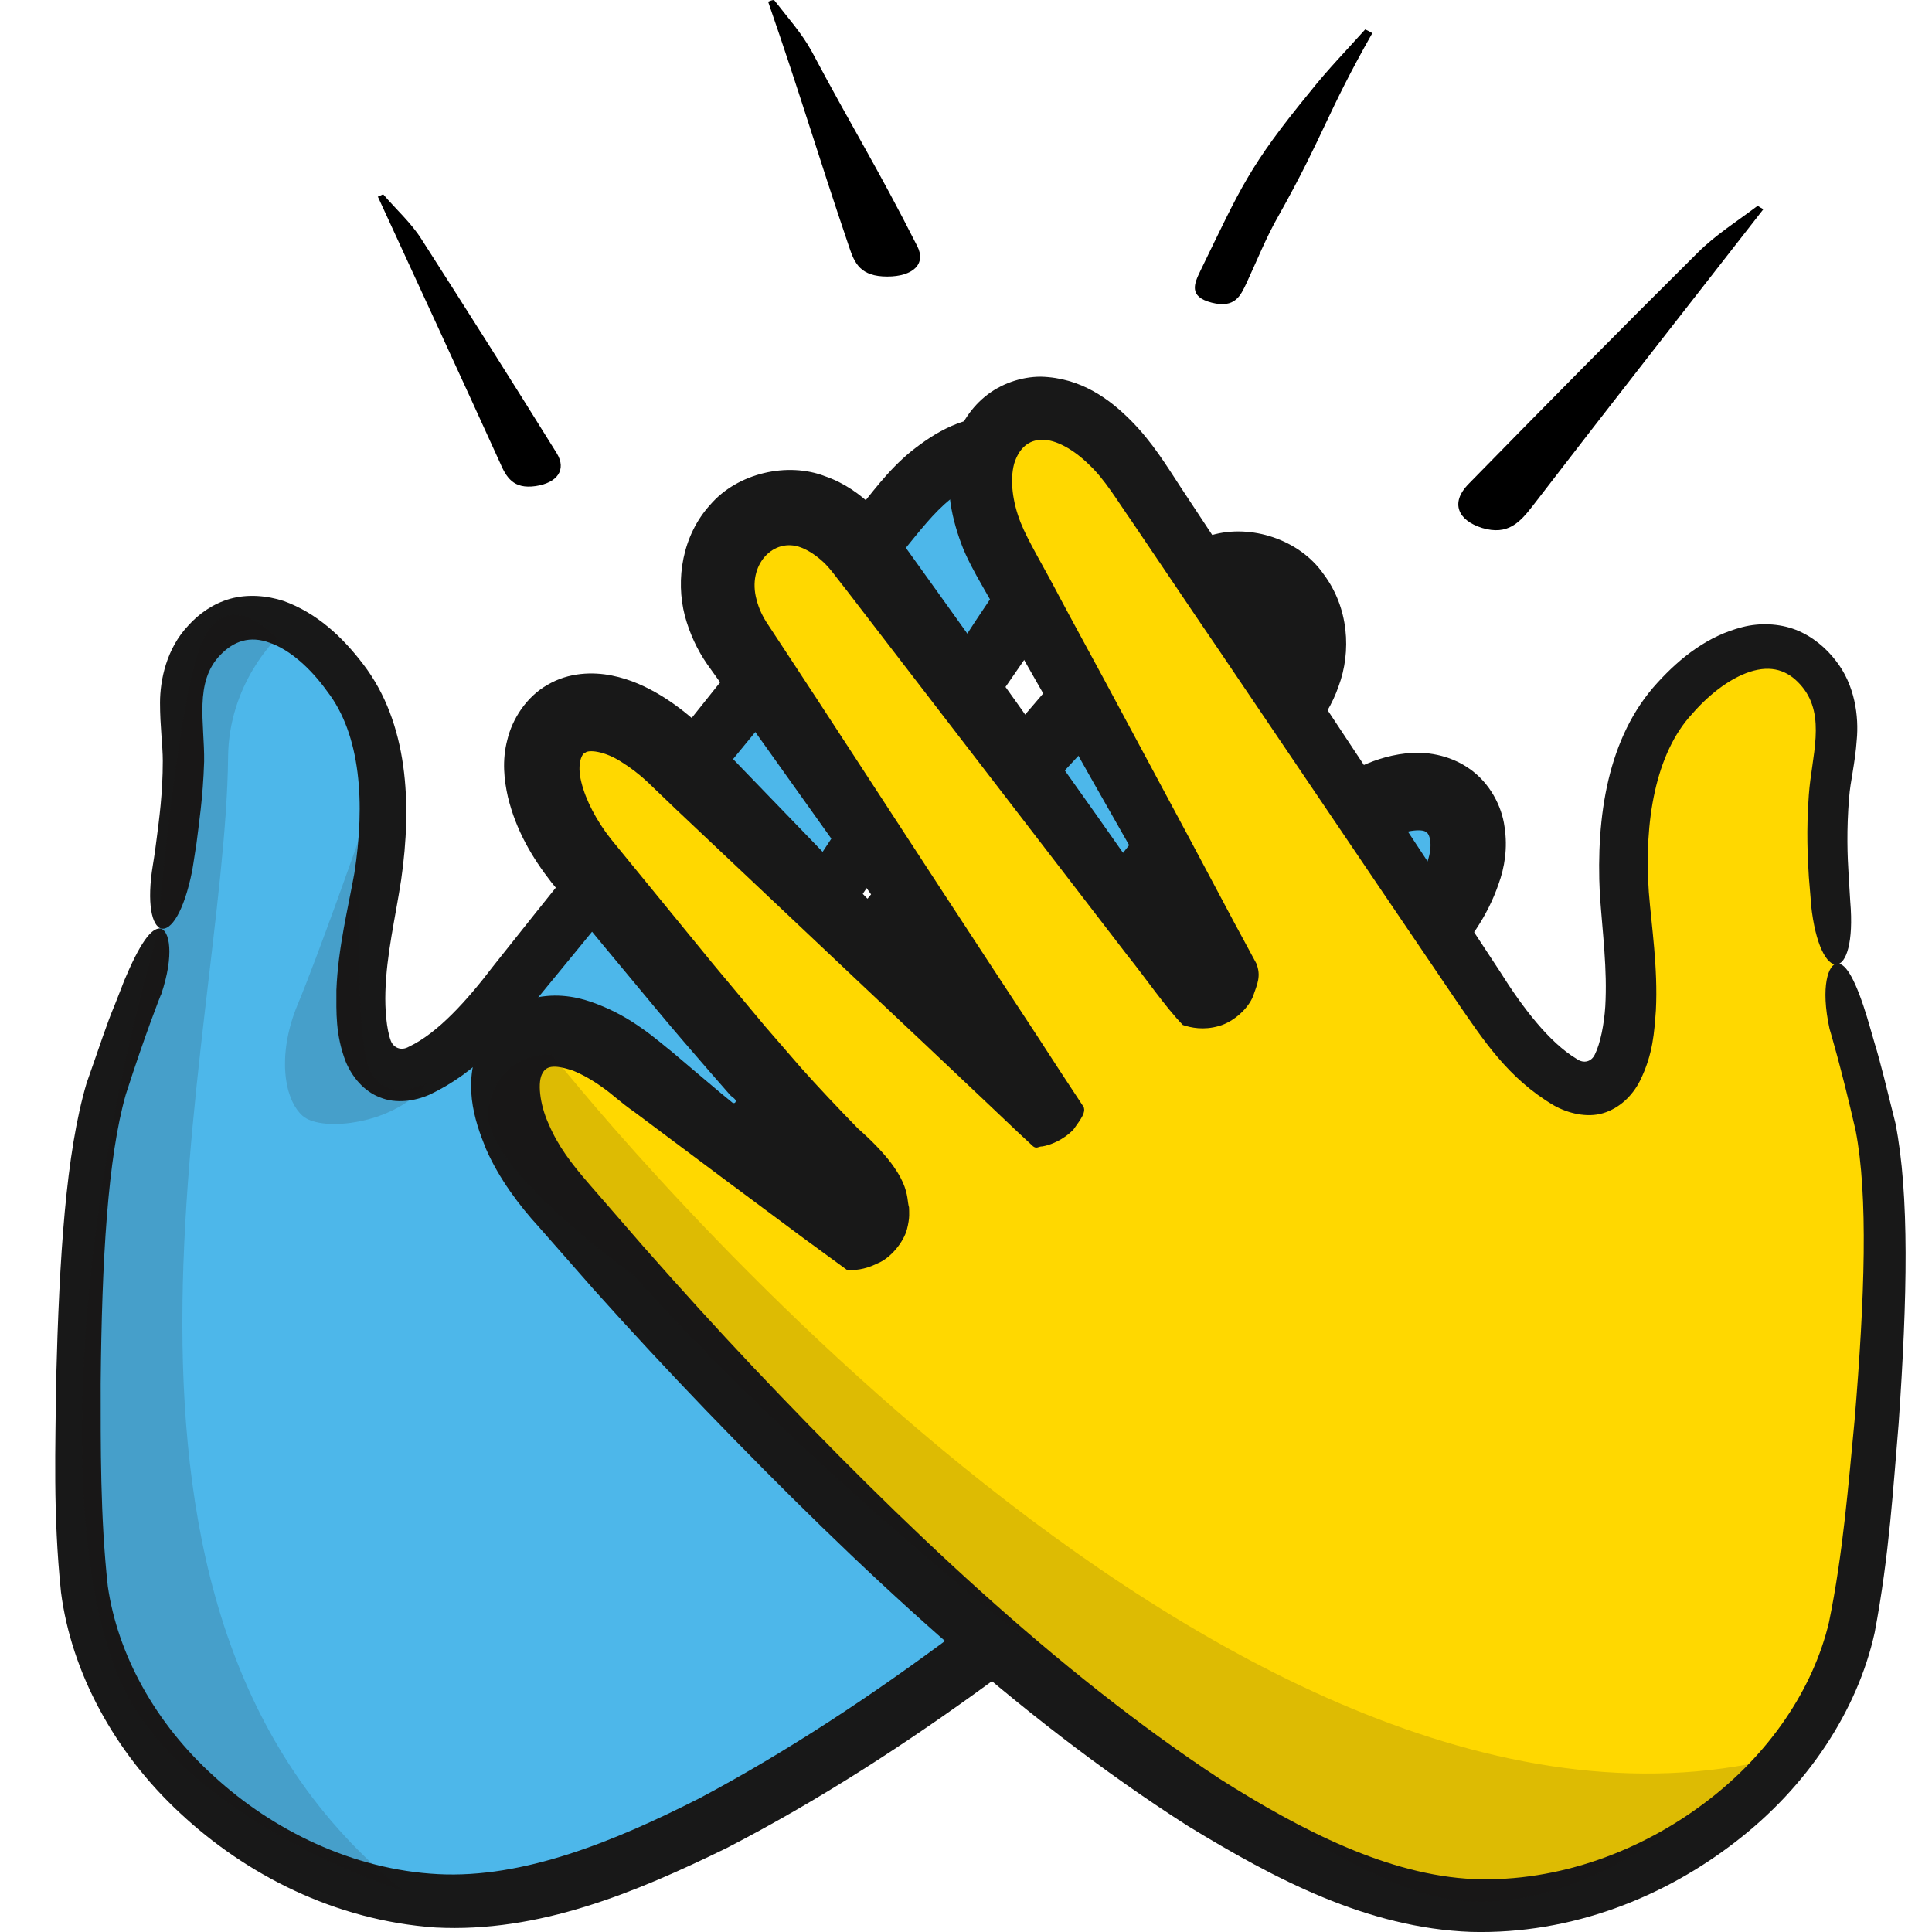 <svg width="35" height="35" viewBox="0 0 35 35" fill="none" xmlns="http://www.w3.org/2000/svg">
<g clip-path="url(#clip0_4292_352)">
<path d="M2.879 16.843C3.077 15.886 3.353 14.388 3.284 13.421C3.244 12.869 3.195 12.248 3.56 11.755C4.102 11.035 4.861 11.084 5.532 11.587C6.015 11.952 6.429 12.534 6.617 12.977C6.774 13.392 6.893 13.895 6.913 14.516C6.932 15.048 6.883 15.66 6.735 16.37C6.646 16.813 6.508 17.523 6.508 18.164C6.508 19.022 6.784 19.87 7.77 19.308C8.303 19.003 8.816 18.421 9.102 18.066L16.261 9.21C16.902 8.422 17.543 8.106 18.046 8.106C18.539 8.106 18.914 8.422 19.062 8.885C19.219 9.398 19.101 10.147 18.549 10.926L14.131 17.238C13.431 18.233 14.318 18.825 14.999 18.046L21.083 11.025C21.625 10.404 22.217 10.236 22.7 10.345C23.115 10.443 23.44 10.739 23.598 11.133C23.795 11.636 23.716 12.307 23.184 12.928L17.079 19.969C16.527 20.61 17.158 21.044 17.76 20.531C19.811 18.746 21.872 16.971 23.923 15.186C24.683 14.526 25.323 14.299 25.787 14.348C26.27 14.407 26.556 14.762 26.576 15.236C26.596 15.748 26.3 16.458 25.59 17.159C25.255 17.494 24.909 17.849 24.535 18.224C23.164 19.614 21.497 21.31 20.206 22.286C19.377 22.918 20.107 23.726 20.935 23.134L24.209 20.797C24.959 20.265 25.55 20.097 25.965 20.156C26.467 20.235 26.724 20.649 26.704 21.133C26.684 21.675 26.349 22.395 25.659 23.075C24.061 24.643 19.722 28.736 15.393 31.546C12.77 33.242 10.137 34.475 8.076 34.416C4.911 34.317 1.785 31.674 1.489 28.479C1.44 27.917 1.361 25.679 1.459 23.48C1.518 22.139 1.637 20.817 1.864 19.88C1.982 19.377 2.159 18.944 2.337 18.5C2.544 17.987 2.761 17.464 2.899 16.804L2.879 16.843Z" fill="#4DB7EA"/>
<path d="M2.909 18.036C2.909 18.036 2.643 18.697 2.278 19.831C1.953 20.975 1.844 22.809 1.824 25.067C1.824 26.182 1.815 27.483 1.953 28.736C2.13 29.968 2.811 31.221 3.885 32.187C4.941 33.154 6.39 33.873 7.938 33.952C9.477 34.031 11.114 33.37 12.682 32.572C15.818 30.905 18.835 28.509 21.784 25.925C22.513 25.274 23.243 24.604 23.973 23.923L25.048 22.888C25.413 22.543 25.679 22.237 25.886 21.862C26.083 21.507 26.162 21.103 26.073 20.945C26.024 20.827 25.915 20.758 25.521 20.857C25.343 20.906 25.156 20.995 24.969 21.103C24.771 21.212 24.633 21.33 24.328 21.507L22.701 22.503L21.064 23.499L20.245 23.992C20.127 23.992 19.93 23.963 19.703 23.825C19.476 23.697 19.269 23.381 19.23 23.164C19.19 22.937 19.21 22.849 19.23 22.76C19.299 22.592 19.21 22.208 20.285 21.419C20.689 21.083 21.064 20.748 21.419 20.413L22.129 19.732L23.174 18.687C23.864 17.987 24.555 17.287 25.235 16.596C25.521 16.291 25.748 15.946 25.856 15.62C25.975 15.285 25.886 15.088 25.837 15.078C25.797 15.019 25.501 15.019 25.166 15.186C24.998 15.265 24.84 15.374 24.673 15.492L24.131 15.926C22.444 17.247 20.807 18.529 19.22 19.772C18.825 20.078 18.421 20.393 18.017 20.709L17.405 21.182L17.099 21.419C17.021 21.468 17.011 21.419 16.932 21.419C16.814 21.389 16.567 21.281 16.399 21.064C16.261 20.837 16.212 20.748 16.241 20.649C16.567 20.245 16.883 19.831 17.208 19.417C18.51 17.77 19.841 16.084 21.202 14.368C21.537 13.944 21.882 13.51 22.227 13.086L22.72 12.465C22.839 12.327 22.927 12.179 22.977 12.031C23.204 11.419 22.779 10.867 22.257 11.015C22.129 11.045 21.981 11.123 21.843 11.232C21.705 11.341 21.596 11.479 21.379 11.705L20.245 12.928L17.967 15.384L15.699 17.829C15.324 18.214 14.94 18.697 14.585 18.993C14.427 19.022 14.21 19.062 13.934 18.953C13.658 18.855 13.431 18.579 13.362 18.362C13.303 18.125 13.244 17.977 13.362 17.76L13.835 17.05L14.772 15.63C15.393 14.693 16.005 13.757 16.626 12.829C16.932 12.366 17.238 11.912 17.543 11.449C17.839 10.986 18.184 10.512 18.352 10.197C18.529 9.842 18.618 9.447 18.569 9.151C18.51 8.855 18.352 8.698 18.115 8.668C17.869 8.639 17.523 8.786 17.218 9.043C16.912 9.289 16.656 9.625 16.35 9.999C15.758 10.719 15.177 11.429 14.605 12.139C13.451 13.54 12.336 14.9 11.271 16.212C10.739 16.863 10.216 17.504 9.704 18.125C9.181 18.756 8.658 19.417 7.781 19.831C7.514 19.949 7.169 19.999 6.883 19.88C6.597 19.772 6.38 19.515 6.262 19.23C6.075 18.736 6.094 18.342 6.094 17.938C6.124 17.169 6.311 16.429 6.42 15.818C6.617 14.555 6.538 13.313 5.927 12.524C5.631 12.11 5.256 11.774 4.891 11.646C4.526 11.508 4.231 11.617 3.994 11.863C3.511 12.356 3.708 13.106 3.698 13.796C3.678 14.457 3.599 14.95 3.56 15.275C3.511 15.601 3.481 15.778 3.481 15.778C3.175 17.297 2.534 17.08 2.771 15.66C2.771 15.66 2.801 15.492 2.84 15.177C2.88 14.861 2.949 14.378 2.949 13.786C2.949 13.5 2.899 13.165 2.899 12.731C2.899 12.317 3.018 11.745 3.412 11.331C3.599 11.123 3.856 10.936 4.171 10.847C4.487 10.759 4.832 10.788 5.138 10.887C5.739 11.104 6.203 11.538 6.578 12.031C7.396 13.096 7.465 14.565 7.268 15.936C7.159 16.646 7.002 17.287 6.982 17.967C6.972 18.283 7.002 18.648 7.08 18.855C7.13 18.983 7.268 19.042 7.406 18.963C7.929 18.717 8.461 18.125 8.934 17.504C9.437 16.873 9.95 16.222 10.483 15.571C11.538 14.249 12.632 12.879 13.766 11.459C14.329 10.749 14.91 10.029 15.492 9.299C15.778 8.954 16.074 8.53 16.508 8.175C16.932 7.84 17.474 7.495 18.204 7.544C18.559 7.573 18.924 7.731 19.19 7.998C19.456 8.264 19.604 8.599 19.663 8.924C19.782 9.585 19.604 10.177 19.367 10.69C19.259 10.926 19.052 11.232 18.963 11.36L18.638 11.834L17.977 12.79C17.543 13.421 17.099 14.062 16.656 14.703L15.995 15.66L15.67 16.133C15.591 16.251 15.62 16.202 15.61 16.251C15.61 16.32 15.709 16.311 15.739 16.251L16.508 15.354L18.105 13.49L19.683 11.646L20.462 10.739C20.561 10.621 20.778 10.364 21.034 10.157C21.291 9.95 21.596 9.782 21.951 9.694C22.661 9.487 23.539 9.773 23.973 10.394C24.436 11.005 24.485 11.804 24.249 12.435C24.14 12.751 23.963 13.037 23.766 13.273L23.44 13.658L22.849 14.348C22.07 15.245 21.31 16.133 20.561 17.001L20.009 17.642C20.009 17.642 20.009 17.642 20.009 17.652C20.354 17.346 20.699 17.05 21.034 16.764C21.784 16.113 22.563 15.443 23.361 14.752L23.539 14.605C23.637 14.516 23.746 14.437 23.854 14.358C24.071 14.2 24.308 14.052 24.564 13.924C24.831 13.796 25.117 13.688 25.472 13.648C25.817 13.609 26.251 13.668 26.616 13.924C26.99 14.181 27.207 14.605 27.256 14.979C27.316 15.364 27.256 15.719 27.148 16.015C26.941 16.616 26.596 17.08 26.221 17.484C25.531 18.184 24.831 18.884 24.121 19.594C23.499 20.226 22.375 21.291 22.642 21.024C22.622 21.054 22.494 21.093 22.543 21.162C22.553 21.162 22.572 21.162 22.582 21.162L22.809 21.005L23.282 20.679L23.766 20.344C23.766 20.344 24.101 20.107 24.328 19.979C24.584 19.841 24.85 19.713 25.166 19.624C25.472 19.535 25.846 19.486 26.261 19.604C26.665 19.713 27.059 20.058 27.207 20.452C27.503 21.261 27.207 21.922 26.951 22.434C26.675 22.947 26.251 23.401 25.886 23.736L24.781 24.771C24.042 25.452 23.302 26.122 22.553 26.773C19.535 29.367 16.468 31.773 13.165 33.479C11.508 34.288 9.763 35.017 7.889 34.919C6.055 34.791 4.447 33.952 3.264 32.848C2.071 31.743 1.292 30.294 1.105 28.844C0.957 27.414 1.006 26.201 1.016 25.038C1.075 22.75 1.193 20.896 1.568 19.624C1.785 19.012 1.943 18.52 2.071 18.224C2.189 17.928 2.248 17.77 2.248 17.77C2.525 17.109 2.741 16.794 2.909 16.823C2.889 16.823 2.88 16.823 2.909 16.823C3.067 16.853 3.166 17.287 2.919 18.017L2.909 18.036Z" fill="#181818"/>
<path opacity="0.15" d="M5.019 11.557C5.019 11.557 4.142 12.376 4.132 13.717C4.083 18.796 0.907 29.15 7.327 34.268C7.327 34.268 3.185 32.976 2.12 30.333C1.055 27.69 1.341 22.158 2.85 16.912C2.85 16.912 3.215 12.504 3.688 11.557C4.161 10.611 5.019 11.557 5.019 11.557Z" fill="#1B1718"/>
<path opacity="0.15" d="M6.538 15.107C6.538 15.107 5.769 17.297 5.394 18.194C5.019 19.091 5.138 19.91 5.483 20.215C5.828 20.521 7.189 20.363 7.741 19.614C7.741 19.614 6.952 20.058 6.676 19.308C6.4 18.559 6.538 15.107 6.538 15.107Z" fill="#1B1718"/>
<path d="M33.262 17.435C33.153 16.458 33.015 14.94 33.173 13.993C33.262 13.441 33.37 12.829 33.045 12.307C32.572 11.538 31.812 11.518 31.092 11.962C30.57 12.277 30.106 12.819 29.889 13.253C29.692 13.648 29.534 14.141 29.455 14.752C29.386 15.275 29.386 15.896 29.455 16.616C29.505 17.07 29.574 17.79 29.515 18.431C29.436 19.288 29.091 20.107 28.154 19.456C27.651 19.101 27.187 18.48 26.941 18.095L20.61 8.629C20.048 7.78 19.436 7.406 18.933 7.366C18.44 7.327 18.036 7.603 17.849 8.047C17.642 8.55 17.691 9.299 18.164 10.127L21.991 16.813C22.592 17.869 21.655 18.381 21.054 17.543L15.63 9.989C15.147 9.319 14.575 9.102 14.082 9.171C13.658 9.23 13.313 9.496 13.125 9.881C12.889 10.364 12.898 11.044 13.382 11.705L18.815 19.269C19.308 19.949 18.638 20.334 18.095 19.762C16.212 17.799 14.328 15.837 12.445 13.875C11.755 13.155 11.123 12.859 10.67 12.869C10.187 12.879 9.861 13.214 9.802 13.687C9.733 14.2 9.97 14.93 10.611 15.699C10.916 16.064 11.232 16.448 11.567 16.853C12.8 18.362 14.318 20.206 15.512 21.29C16.281 21.991 15.482 22.73 14.713 22.069L11.666 19.446C10.976 18.845 10.394 18.618 9.979 18.648C9.467 18.687 9.181 19.072 9.151 19.555C9.122 20.097 9.388 20.847 10.019 21.586C11.469 23.292 15.413 27.759 19.476 30.954C21.931 32.887 24.446 34.356 26.507 34.485C29.672 34.682 33.025 32.335 33.607 29.169C33.706 28.617 33.982 26.389 34.09 24.199C34.159 22.858 34.159 21.527 34.021 20.58C33.942 20.068 33.814 19.624 33.676 19.16C33.518 18.638 33.351 18.085 33.272 17.415L33.262 17.435Z" fill="#FFD800"/>
<path d="M33.824 18.431C33.824 18.431 33.873 18.588 33.962 18.904C34.061 19.22 34.179 19.713 34.337 20.344C34.593 21.645 34.554 23.499 34.396 25.787C34.297 26.941 34.228 28.164 33.962 29.574C33.647 31.004 32.73 32.374 31.448 33.361C30.166 34.356 28.489 35.047 26.645 34.998C24.771 34.928 23.095 34.041 21.527 33.084C18.391 31.083 15.551 28.41 12.79 25.55C12.1 24.831 11.419 24.101 10.749 23.351L9.753 22.217C9.418 21.852 9.043 21.359 8.806 20.817C8.589 20.285 8.362 19.604 8.727 18.825C8.905 18.45 9.329 18.135 9.743 18.066C10.157 17.987 10.532 18.076 10.828 18.194C11.133 18.312 11.39 18.46 11.627 18.628C11.844 18.776 12.139 19.032 12.159 19.042L12.613 19.427L13.056 19.801L13.273 19.979C13.273 19.979 13.293 19.989 13.313 19.979C13.372 19.92 13.244 19.87 13.224 19.831C13.471 20.117 12.445 18.953 11.883 18.273C11.242 17.504 10.611 16.744 9.99 15.985C9.644 15.541 9.349 15.048 9.201 14.437C9.132 14.131 9.092 13.776 9.191 13.401C9.28 13.027 9.536 12.622 9.921 12.405C10.305 12.179 10.739 12.169 11.084 12.238C11.429 12.307 11.715 12.445 11.962 12.593C12.208 12.741 12.435 12.918 12.632 13.096C12.731 13.184 12.83 13.273 12.918 13.372L13.076 13.54C13.806 14.299 14.526 15.038 15.216 15.758C15.522 16.084 15.837 16.409 16.153 16.735C16.153 16.735 16.172 16.754 16.153 16.725L15.66 16.034C14.999 15.107 14.319 14.151 13.628 13.184L13.106 12.445L12.81 12.031C12.632 11.774 12.494 11.479 12.406 11.153C12.238 10.502 12.356 9.703 12.869 9.141C13.362 8.569 14.269 8.362 14.95 8.629C15.295 8.747 15.581 8.954 15.818 9.181C16.054 9.408 16.242 9.684 16.33 9.812L17.03 10.788L18.441 12.76L19.861 14.762L20.541 15.729C20.571 15.788 20.669 15.798 20.669 15.729C20.669 15.679 20.689 15.729 20.62 15.601L20.334 15.098L19.762 14.092C19.378 13.411 19.003 12.741 18.618 12.07L18.046 11.054L17.76 10.552C17.681 10.414 17.504 10.098 17.415 9.851C17.218 9.319 17.099 8.717 17.277 8.066C17.366 7.751 17.553 7.426 17.839 7.189C18.125 6.952 18.5 6.824 18.855 6.824C19.584 6.844 20.097 7.228 20.482 7.613C20.876 8.007 21.143 8.451 21.389 8.826C21.902 9.605 22.415 10.374 22.908 11.133C23.904 12.652 24.88 14.111 25.807 15.522C26.27 16.222 26.724 16.922 27.168 17.592C27.582 18.253 28.065 18.884 28.558 19.18C28.696 19.279 28.834 19.229 28.893 19.101C28.992 18.904 29.061 18.549 29.081 18.233C29.12 17.553 29.032 16.912 28.982 16.192C28.913 14.802 29.12 13.352 30.028 12.366C30.452 11.902 30.945 11.518 31.566 11.36C31.872 11.281 32.227 11.291 32.532 11.409C32.838 11.528 33.085 11.745 33.252 11.962C33.607 12.405 33.676 12.987 33.637 13.401C33.607 13.835 33.519 14.161 33.499 14.447C33.449 15.038 33.469 15.522 33.489 15.837C33.509 16.163 33.519 16.33 33.519 16.33C33.647 17.819 32.966 17.869 32.809 16.389C32.809 16.389 32.799 16.212 32.769 15.886C32.749 15.551 32.72 15.058 32.769 14.397C32.818 13.707 33.085 12.977 32.651 12.445C32.434 12.179 32.158 12.05 31.773 12.149C31.398 12.248 30.994 12.543 30.659 12.928C29.988 13.648 29.781 14.89 29.87 16.163C29.919 16.784 30.037 17.533 29.998 18.302C29.968 18.697 29.949 19.091 29.712 19.575C29.574 19.851 29.337 20.078 29.041 20.166C28.746 20.255 28.401 20.166 28.154 20.028C27.316 19.535 26.862 18.825 26.399 18.154C25.945 17.484 25.482 16.803 25.008 16.103C24.061 14.703 23.075 13.244 22.06 11.745C21.547 10.995 21.034 10.226 20.512 9.457C20.235 9.062 20.018 8.688 19.733 8.421C19.456 8.145 19.121 7.958 18.875 7.968C18.638 7.968 18.46 8.116 18.372 8.402C18.293 8.698 18.342 9.092 18.49 9.467C18.618 9.792 18.924 10.295 19.18 10.788C19.437 11.271 19.703 11.755 19.969 12.248C20.492 13.224 21.024 14.21 21.557 15.206L22.355 16.705L22.76 17.454C22.849 17.681 22.78 17.819 22.701 18.046C22.622 18.253 22.365 18.509 22.079 18.588C21.803 18.667 21.576 18.618 21.429 18.569C21.103 18.233 20.758 17.721 20.423 17.306L18.391 14.664C17.711 13.776 17.03 12.899 16.35 12.011L15.334 10.69C15.137 10.443 15.039 10.295 14.91 10.177C14.782 10.059 14.644 9.97 14.516 9.92C14.013 9.723 13.53 10.236 13.707 10.867C13.747 11.025 13.816 11.173 13.924 11.331L14.358 11.991C14.664 12.455 14.96 12.908 15.255 13.362C16.449 15.196 17.622 16.991 18.776 18.746C19.062 19.19 19.348 19.624 19.634 20.058C19.663 20.156 19.604 20.245 19.447 20.462C19.259 20.659 19.013 20.748 18.884 20.768C18.805 20.768 18.786 20.817 18.717 20.768L18.431 20.502L17.869 19.969C17.494 19.614 17.129 19.269 16.764 18.924C15.295 17.543 13.786 16.113 12.228 14.644L11.725 14.161C11.577 14.023 11.419 13.904 11.262 13.806C10.946 13.599 10.65 13.579 10.601 13.638C10.552 13.638 10.443 13.825 10.532 14.171C10.611 14.496 10.808 14.871 11.064 15.196C11.676 15.946 12.297 16.705 12.918 17.464L13.865 18.598L14.506 19.338C14.831 19.703 15.177 20.068 15.541 20.442C16.537 21.32 16.409 21.695 16.468 21.872C16.468 21.961 16.488 22.05 16.429 22.276C16.37 22.494 16.143 22.789 15.896 22.888C15.66 23.006 15.463 23.016 15.344 23.006L14.575 22.444L13.037 21.3L11.508 20.156C11.212 19.949 11.094 19.821 10.907 19.693C10.729 19.565 10.552 19.466 10.384 19.397C10.009 19.269 9.891 19.328 9.832 19.436C9.733 19.584 9.773 19.999 9.94 20.363C10.108 20.758 10.345 21.073 10.68 21.458L11.656 22.582C12.317 23.332 12.977 24.061 13.648 24.771C16.34 27.611 19.131 30.274 22.099 32.227C23.578 33.163 25.156 33.972 26.695 34.041C28.253 34.1 29.752 33.518 30.895 32.651C32.049 31.783 32.848 30.599 33.134 29.387C33.39 28.144 33.489 26.852 33.597 25.738C33.785 23.489 33.844 21.655 33.617 20.482C33.351 19.318 33.144 18.638 33.144 18.638C32.976 17.869 33.124 17.464 33.282 17.454C33.262 17.454 33.252 17.445 33.282 17.454C33.449 17.445 33.627 17.78 33.834 18.46L33.824 18.431Z" fill="#181818"/>
<path opacity="0.15" d="M9.989 19.091C9.989 19.091 21.567 33.863 31.684 31.96C31.684 31.96 28.745 35.145 25.836 34.317C22.927 33.479 15.482 27.611 11.478 23.105C11.478 23.105 8.668 21.123 8.845 20.077C9.023 19.032 9.989 19.101 9.989 19.101V19.091Z" fill="#1B1718"/>
<path d="M31.94 3.797C30.55 5.581 29.149 7.366 27.769 9.161C27.532 9.467 27.315 9.703 26.852 9.565C26.408 9.427 26.28 9.112 26.586 8.786C27.966 7.376 29.357 5.966 30.757 4.576C31.072 4.26 31.477 4.004 31.842 3.728C31.871 3.747 31.901 3.767 31.94 3.787V3.797Z" fill="black"/>
<path d="M13.915 0.03C14.516 1.765 14.792 2.732 15.384 4.477C15.482 4.773 15.591 5.01 16.074 5.01C16.538 5.01 16.784 4.783 16.616 4.457C15.887 3.018 15.463 2.357 14.703 0.927C14.526 0.602 14.26 0.306 14.023 0C13.984 0 13.944 0.02 13.915 0.03Z" fill="black"/>
<path d="M6.844 3.56C7.583 5.167 8.323 6.765 9.053 8.372C9.171 8.648 9.299 8.865 9.704 8.806C10.098 8.747 10.266 8.51 10.088 8.214C9.279 6.913 8.461 5.621 7.633 4.329C7.445 4.033 7.169 3.787 6.942 3.52C6.913 3.53 6.883 3.55 6.854 3.56H6.844Z" fill="black"/>
<path d="M24.86 0.602C24.032 2.061 23.982 2.446 23.164 3.905C22.937 4.3 22.77 4.724 22.582 5.128C22.474 5.355 22.375 5.591 21.951 5.483C21.527 5.374 21.635 5.138 21.744 4.911C22.483 3.392 22.622 3.018 23.746 1.647C24.051 1.262 24.397 0.907 24.732 0.533C24.771 0.552 24.821 0.572 24.86 0.602Z" fill="black"/>
</g>
<defs>
<clipPath id="clip0_4292_352">
<rect width="35" height="35" fill="white"/>
</clipPath>
</defs>
</svg>
